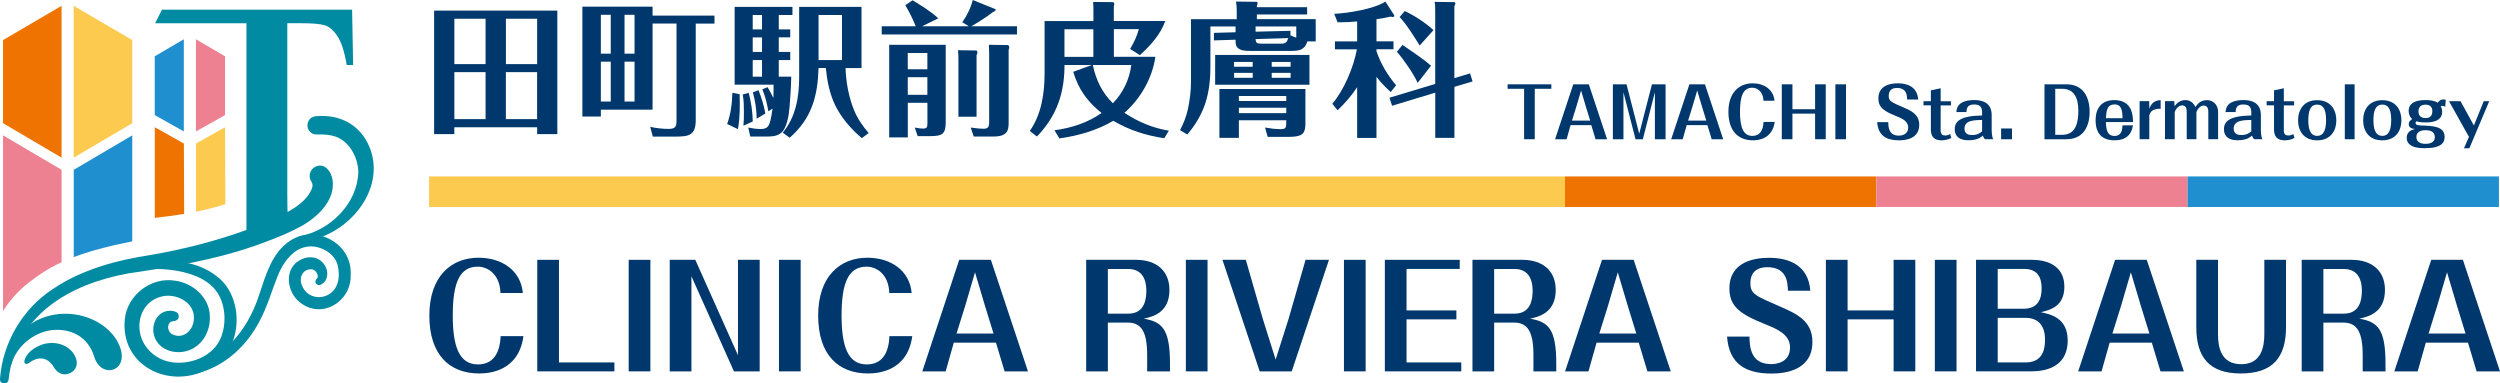 <svg width="313" height="48" viewBox="0 0 313 48" fill="none" xmlns="http://www.w3.org/2000/svg">
<g clip-path="url(#clip0_58_2780)">
<path d="M44.078 1.214H20.274L19.418 2.914H30.855V29.521C33.099 28.955 34.743 28.267 36.037 27.322C35.99 26.6 35.97 25.548 35.97 24.158V2.907H37.702C39.084 2.907 40.061 2.988 40.634 3.157C41.207 3.325 41.739 3.777 42.238 4.519C42.736 5.262 43.127 6.462 43.41 8.135H44.212L44.084 1.207L44.078 1.214Z" fill="#008BA2"/>
<path d="M0.001 47.415C0.324 42.956 2.798 38.699 6.545 36.236C10.245 33.713 14.646 32.566 18.885 31.919C23.05 31.197 27.168 30.151 31.097 28.701C32.566 28.148 34.008 27.547 35.397 26.845C36.616 26.265 37.971 25.395 38.679 24.316C38.982 23.823 39.292 23.277 39.029 22.818C38.591 22.238 38.712 21.408 39.305 20.983C40.512 20.187 41.489 21.415 41.644 22.568C41.967 25.078 39.831 27.068 37.951 28.188C36.017 29.274 33.914 30.07 31.831 30.799C26.696 32.587 21.365 33.437 16.034 34.233C8.654 35.589 1.982 39.441 1.073 47.536C0.992 48.218 -0.06 48.144 -0.006 47.422H0.001V47.415Z" fill="#008BA2"/>
<path d="M6.915 41.298C4.523 41.386 2.124 43.187 1.45 45.549C1.355 45.852 1.113 46.014 0.81 45.92C0.506 45.825 0.338 45.508 0.419 45.211C0.816 43.822 1.692 42.627 2.703 41.548C4.536 39.592 7.313 38.951 9.793 39.437C12.098 39.889 14.14 41.325 14.949 43.262C16.303 46.507 12.671 47.525 11.808 44.692C11.006 42.068 8.87 41.231 6.915 41.298Z" fill="#008BA2"/>
<path d="M3.608 45.458C3.338 45.667 2.968 45.566 3.062 45.147C3.284 44.176 4.342 43.467 5.293 43.13C6.614 42.692 8.278 42.995 9.148 44.189C9.889 45.201 9.66 46.072 9.094 46.517C8.433 47.036 7.368 47.084 6.701 45.91C6.229 45.087 5.124 44.304 3.608 45.458Z" fill="#008BA2"/>
<path d="M17.617 32.746C21.31 32.328 25.859 32.591 28.333 35.796C29.903 38.015 30.031 41.166 28.791 43.561C28.117 44.788 27.025 45.767 25.785 46.347C20.96 48.695 15.069 45.699 15.622 39.978C15.919 36.963 18.911 34.635 21.91 35.141C24.188 35.438 26.27 37.28 26.277 39.688C26.318 41.281 25.556 42.893 24.087 43.669C22.55 44.471 20.353 44.141 19.497 42.522C18.823 41.287 19.275 39.425 20.717 38.987C21.378 38.791 22.604 38.926 22.348 39.81C22.267 40.019 22.078 40.154 21.863 40.181C21.64 40.194 21.371 40.269 21.276 40.37C20.872 40.775 21.041 41.571 21.533 41.834C22.961 42.576 24.329 41.294 24.276 39.736C24.289 37.766 21.924 36.653 20.185 37.138C17.846 37.718 16.909 40.295 17.759 42.461C18.433 44.141 20.104 45.288 21.924 45.396C24.013 45.551 26.338 44.654 27.403 42.792C28.4 40.997 28.346 38.326 27.194 36.605C26.594 35.721 25.677 35.06 24.64 34.615C22.517 33.725 20.03 33.556 17.745 33.738C17.098 33.812 16.963 32.854 17.61 32.753L17.617 32.746Z" fill="#008BA2"/>
<path d="M22.435 45.955C27.517 45.705 30.967 41.543 32.429 36.955C33.272 34.513 33.986 31.666 36.332 30.135C39.54 28.037 44.109 30.465 43.907 34.372C44.042 37.799 40.2 40.092 37.464 37.785C35.961 36.557 35.55 33.832 37.376 32.672C37.99 32.287 38.67 32.105 39.391 32.273C40.497 32.543 41.258 33.764 40.874 34.864C40.733 35.397 39.816 36.112 39.506 35.377C39.445 35.181 39.54 35.006 39.674 34.877C39.776 34.77 39.782 34.675 39.782 34.567C39.782 34.196 39.405 33.744 39.061 33.717C37.942 33.623 37.37 34.722 37.801 35.728C38.603 37.805 41.481 37.617 42.209 35.593C42.492 34.851 42.465 33.906 42.242 33.09C41.791 31.565 39.816 30.567 38.266 30.918C37.417 31.093 36.736 31.572 36.15 32.24C35.536 32.908 35.105 33.71 34.741 34.608C34.027 36.409 33.467 38.419 32.463 40.268C31.008 43.041 28.581 45.456 25.555 46.474C24.524 46.819 23.486 47.041 22.395 47.028C22.098 47.021 21.862 46.771 21.876 46.474C21.882 46.171 22.138 45.935 22.442 45.955H22.435Z" fill="#008BA2"/>
<path d="M37.54 29.569C41.348 28.867 44.758 25.46 44.859 21.554C44.839 19.726 43.761 17.709 41.995 17.095C41.321 16.865 40.526 16.805 39.677 16.838C38.181 16.859 38.066 14.693 39.556 14.551C42.507 14.275 45.102 15.584 46.268 18.43C48.532 23.976 43.094 29.96 37.628 30.216C37.224 30.236 37.143 29.643 37.547 29.569H37.54Z" fill="#008BA2"/>
<path d="M9.227 0.728L16.559 5.018V15.421L9.227 19.739V0.728Z" fill="#FBCA4F"/>
<path d="M0.379 5.018L7.711 0.728V19.739L0.379 15.421V5.018Z" fill="#EE7300"/>
<path d="M3.546 35.424C4.733 34.487 5.979 33.63 7.711 32.827V21.264L0.379 16.939V38.939C1.188 37.657 2.226 36.463 3.546 35.424Z" fill="#EE8191"/>
<path d="M19.375 7.049L23.014 4.917V16.454L19.375 14.409V7.049Z" fill="#208FD0"/>
<path d="M24.531 4.917L28.177 7.049V14.409L24.531 16.454V4.917Z" fill="#EE8191"/>
<path d="M28.219 25.548L28.178 15.928L24.539 17.972V26.499C25.86 26.236 27.134 25.919 28.226 25.548H28.219Z" fill="#FBCA4F"/>
<path d="M23.056 26.776L23.022 17.972L19.383 15.928V27.275C20.549 27.147 21.809 26.985 23.062 26.776H23.056Z" fill="#EE7300"/>
<path d="M16.56 30.208V16.945L9.234 21.262V32.191C11.081 31.49 13.42 30.835 16.56 30.215V30.208Z" fill="#208FD0"/>
<path d="M56.879 16.791H54.352V1.328H69.778V16.791H67.251V15.934H56.879V16.791ZM60.794 2.347H56.886V8.027H60.794V2.347ZM60.794 9.032H56.886V14.915H60.794V9.032ZM67.251 8.027V2.347H63.342V8.027H67.251ZM63.335 14.915H67.244V9.032H63.335V14.915Z" fill="#00386E"/>
<path d="M89.453 1.951V2.956H87.107V15.012C87.107 16.982 86.231 17.103 84.486 17.103H81.736L81.406 15.882C82.167 16.044 82.936 16.139 83.717 16.139C84.607 16.139 84.701 15.808 84.701 14.992V2.949H81.702V13.73H75.226V14.587H72.914V0.838H81.702V1.951H89.453ZM75.226 1.857V6.721H76.466V1.857H75.226ZM75.226 7.719V12.711H76.466V7.719H75.226ZM78.191 1.857V6.721H79.445V1.857H78.191ZM78.191 7.719V12.711H79.445V7.719H78.191Z" fill="#00386E"/>
<path d="M91.693 11.619L92.603 11.801C92.636 13.238 92.656 14.736 92.387 16.173L91.039 15.519C91.491 14.297 91.659 12.935 91.693 11.619ZM98.938 3.679V4.677H97.502V6.499H98.938V7.518H97.502V9.595H99.066C99.046 10.56 98.992 11.545 98.918 12.51C98.83 13.711 98.769 15.019 98.21 16.112C97.698 17.077 96.774 17.097 95.811 17.097H93.937L93.681 15.971C94.207 16.079 94.719 16.153 95.245 16.153C95.77 16.153 96.154 16.004 96.336 15.478C96.552 14.878 96.626 14.223 96.72 13.603L96.195 13.933C96.046 12.989 95.811 12.078 95.447 11.181L96.1 10.911C96.37 11.349 96.613 11.822 96.828 12.274C96.849 11.727 96.849 11.161 96.849 10.601H91.976V0.859H99.214V1.878H97.502V3.679H98.938ZM93.135 14.041C93.135 13.313 93.135 12.564 92.987 11.835L93.735 11.619C94.045 12.786 94.227 14.007 94.247 15.208L93.081 15.735C93.135 15.168 93.135 14.608 93.135 14.041ZM95.406 1.878H94.24V3.679H95.406V1.878ZM94.24 4.684V6.506H95.406V4.684H94.24ZM94.24 7.524V9.602H95.406V7.524H94.24ZM94.968 11.295C95.332 12.226 95.642 13.205 95.824 14.21L94.732 14.864C94.732 13.751 94.55 12.624 94.26 11.565L94.968 11.289V11.295ZM102.483 8.523C102.429 10.304 102.213 11.855 101.681 13.259C101.155 14.696 100.279 15.991 98.877 17.246L98.001 16.611C99.639 14.642 100.056 12.132 100.056 9.656V0.859H107.861V8.523H105.859C105.933 10.324 106.243 12.091 106.917 13.765C107.355 14.837 108.009 15.789 108.757 16.659L107.901 17.293C106.54 16.146 105.374 14.797 104.572 13.198C103.864 11.72 103.554 10.142 103.392 8.516H102.483V8.523ZM102.483 1.878V7.524H105.414V1.878H102.483Z" fill="#00386E"/>
<path d="M121.315 3.299L120.48 2.786C121.059 1.97 121.551 0.965 121.787 0L124.624 1.147C124.658 1.167 124.658 1.221 124.658 1.255C124.658 1.363 124.442 1.457 124.348 1.491C123.472 2.166 122.549 2.746 121.598 3.292H127.327V4.311H110.391V3.292H114.65C114.286 2.381 113.848 1.491 113.342 0.654L114.252 0.034C115.378 0.729 116.51 1.396 117.474 2.294L115.438 3.292H121.315V3.299ZM118.404 5.606V15.348C118.404 16.805 117.912 17.041 116.53 17.041H114.893L114.529 15.969C114.818 16.023 115.236 16.097 115.587 16.097C116.038 16.097 116.112 15.915 116.112 15.496V12.872H113.659V17.203H111.327V5.606H118.404ZM113.653 6.632V8.669H116.106V6.632H113.653ZM113.653 9.667V11.873H116.106V9.667H113.653ZM122.225 6.321C122.333 6.321 122.373 6.483 122.373 6.578C122.373 6.632 122.353 6.74 122.266 6.908V14.613H119.994V7.617C119.994 7.178 119.994 6.726 119.94 6.288L122.232 6.321H122.225ZM126.154 5.647C126.262 5.647 126.356 5.755 126.356 5.883C126.356 6.011 126.323 6.153 126.282 6.247V15.28C126.282 15.732 126.282 16.299 125.939 16.643C125.521 17.061 124.867 17.095 124.301 17.095H121.915L121.531 15.969C122.077 16.043 122.623 16.117 123.189 16.117C123.822 16.117 123.843 15.719 123.843 15.186V6.719C123.843 6.355 123.822 5.991 123.809 5.606L126.154 5.64V5.647Z" fill="#00386E"/>
<path d="M144.653 7.115C144.269 9.794 142.799 12.357 140.778 14.125C142.469 15.251 144.343 16.034 146.344 16.364L145.765 17.309C143.433 16.945 141.398 16.311 139.383 15.123C137.307 16.344 134.995 16.999 132.636 17.329L132.016 16.311C134.106 16.034 136.202 15.366 137.913 14.145C136.168 12.742 135.036 11.231 134.368 8.991L136.714 8.134H133.277C133.277 11.649 132.313 14.523 129.819 17.093L128.93 16.398C130.406 14.287 130.783 11.662 130.783 9.132V2.636H136.896V1.543C136.896 1.104 136.896 0.666 136.862 0.248L139.302 0.268C139.41 0.268 139.504 0.342 139.504 0.484C139.504 0.571 139.484 0.7 139.45 0.828V2.629H145.893C145.273 4.356 144.04 5.685 142.712 6.906L141.492 6.124C141.964 5.341 142.348 4.518 142.584 3.648H139.457V7.109H144.68L144.653 7.115ZM136.889 3.661H133.27V7.122H136.889V3.661ZM139.329 12.931C140.602 11.635 141.404 9.942 141.64 8.141H136.822C137.219 10.037 138.001 11.622 139.335 12.931H139.329Z" fill="#00386E"/>
<path d="M163.31 5.882C162.946 6.3 162.421 6.374 161.693 6.374H156.47C155.944 6.374 155.29 6.354 154.906 5.936C154.724 5.734 154.691 5.464 154.691 4.971L151.981 5.059V4.114L154.691 4.04V3.312H151.543V8.338C151.543 10.031 151.361 11.562 150.89 12.979C150.438 14.328 149.71 15.583 148.652 16.838L147.742 16.291C148.18 15.455 148.524 14.598 148.726 13.667C148.962 12.554 149.11 11.394 149.11 10.26V2.401H154.839V1.288C154.839 0.923 154.805 0.559 154.751 0.195L157.319 0.229C157.427 0.229 157.447 0.316 157.447 0.39C157.447 0.478 157.413 0.606 157.359 0.775V0.903H163.654V1.814H157.359V2.394H164.726V5.18H163.688C163.593 5.47 163.472 5.707 163.324 5.875L163.31 5.882ZM163.944 6.88V10.611H152.136V6.88H163.944ZM155.108 15.057V17.263H152.669V11.144H163.438V15.408C163.438 16.393 163.223 16.791 162.677 16.973C162.367 17.081 161.915 17.135 161.403 17.135H158.714L158.384 15.968C159.024 16.076 159.678 16.17 160.331 16.17C160.985 16.17 161.039 15.988 161.039 15.367V15.057H155.108ZM156.834 7.757H154.502V8.358H156.834V7.757ZM154.509 9.12V9.741H156.84V9.12H154.509ZM161.039 12.021H155.108V12.642H161.039V12.021ZM161.039 13.492H155.108V14.166H161.039V13.492ZM162.293 3.312H157.198V3.966L161.565 3.858V4.425C161.801 4.533 162.037 4.627 162.293 4.715V3.312ZM157.198 4.897C157.231 5.423 157.413 5.464 157.925 5.464H160.379C160.958 5.464 161.127 5.315 161.288 4.769L157.198 4.897ZM161.585 8.358V7.757H159.219V8.358H161.585ZM159.219 9.741H161.585V9.12H159.219V9.741Z" fill="#00386E"/>
<path d="M174.795 10.671L174.121 11.527C173.487 10.947 172.867 10.326 172.335 9.618V17.268H169.915V10.913C169.221 11.986 168.372 12.937 167.462 13.807L166.809 12.991C168.285 11.244 169.464 8.437 169.882 6.177H167.132V5.179H169.915V2.683C169.188 2.757 168.48 2.791 167.752 2.791H167.462L167.044 1.732C168.716 1.657 172.045 1.131 173.447 0.2L174.465 1.765C174.539 1.873 174.572 1.927 174.572 1.981C174.572 2.069 174.444 2.13 174.357 2.13C174.283 2.13 174.195 2.109 174.121 2.076C173.541 2.204 172.941 2.332 172.335 2.406V5.172H174.465V6.171H172.335V6.407C172.847 7.952 173.737 9.429 174.788 10.671H174.795ZM184.055 9.193L184.365 10.198L182.094 10.873V17.262H179.694V11.601L174.289 13.241L173.959 12.236L179.688 10.509V1.509C179.688 1.07 179.688 0.652 179.614 0.234L182.087 0.268C182.161 0.268 182.215 0.376 182.215 0.43C182.215 0.538 182.127 0.666 182.087 0.774V9.787L184.055 9.186V9.193ZM179.162 8.228L177.491 10.38C177.019 9.287 175.691 7.378 174.889 6.481L175.597 5.624C176.796 6.481 178.05 7.243 179.162 8.228ZM179.472 3.769L177.747 5.698C176.965 4.464 176.217 3.202 175.233 2.13L175.873 1.381C177.181 2.001 178.4 2.804 179.472 3.769Z" fill="#00386E"/>
<path d="M65.534 42.089C64.941 46.494 61.221 46.757 59.995 46.757C56.295 46.757 53.754 44.443 53.754 39.512C53.754 34.58 56.504 32.266 59.92 32.266C62.832 32.266 65.211 33.865 65.46 36.685H62.657C62.589 34.297 61.026 33.386 59.819 33.386C57.508 33.386 56.686 35.471 56.686 39.505C56.686 43.539 57.562 45.624 59.84 45.624C61.733 45.624 62.589 44.241 62.677 42.082H65.534V42.089Z" fill="#00386E"/>
<path d="M69.982 45.375H76.923V46.495H67.266V32.53H69.982V45.368V45.375Z" fill="#00386E"/>
<path d="M78.711 32.53H81.427V46.495H78.711V32.53Z" fill="#00386E"/>
<path d="M83.844 32.53H87.052L92.396 44.477V32.53H95.112V46.495H91.891L86.567 34.587V46.495H83.85V32.53H83.844Z" fill="#00386E"/>
<path d="M97.527 32.53H100.243V46.495H97.527V32.53Z" fill="#00386E"/>
<path d="M114.214 42.089C113.621 46.494 109.901 46.757 108.674 46.757C104.974 46.757 102.434 44.443 102.434 39.512C102.434 34.58 105.183 32.266 108.6 32.266C111.512 32.266 113.891 33.865 114.14 36.685H111.336C111.269 34.297 109.705 33.386 108.499 33.386C106.187 33.386 105.365 35.471 105.365 39.505C105.365 43.539 106.241 45.624 108.519 45.624C110.413 45.624 111.269 44.241 111.357 42.082H114.214V42.089Z" fill="#00386E"/>
<path d="M119.415 42.899L118.398 46.495H115.473L120.096 32.53H124.059L128.702 46.495H125.777L124.692 42.899H119.415ZM119.766 41.759H124.389L123.317 38.284L122.071 34.095L120.844 38.284L119.759 41.759H119.766Z" fill="#00386E"/>
<path d="M138.704 40.389V46.495H135.988V32.53H142.229C144.857 32.53 146.414 33.967 146.414 36.301C146.414 39.175 144.291 39.654 143.206 39.897C145.484 40.301 146.482 41.145 146.482 45.53V46.495H143.624V44.444C143.624 41.55 142.903 40.389 141.205 40.389H138.698H138.704ZM138.704 39.269H141.265C143.301 39.269 143.523 37.461 143.523 36.395C143.523 35.114 143.085 33.677 141.245 33.677H138.704V39.269Z" fill="#00386E"/>
<path d="M148.469 32.53H151.185V46.495H148.469V32.53Z" fill="#00386E"/>
<path d="M166.388 32.53L161.724 46.495H157.714L153.051 32.53H155.976L158.112 39.951L159.709 45.017L161.32 39.951L163.456 32.53H166.381H166.388Z" fill="#00386E"/>
<path d="M168.262 32.53H170.978V46.495H168.262V32.53Z" fill="#00386E"/>
<path d="M176.099 45.375H182.953V46.495H173.383V32.53H182.757V33.67H176.099V38.865H182.34V39.984H176.099V45.368V45.375Z" fill="#00386E"/>
<path d="M187.068 40.389V46.495H184.352V32.53H190.592C193.221 32.53 194.777 33.967 194.777 36.301C194.777 39.175 192.655 39.654 191.57 39.897C193.847 40.301 194.845 41.145 194.845 45.53V46.495H191.987V44.444C191.987 41.55 191.266 40.389 189.568 40.389H187.061H187.068ZM187.068 39.269H189.629C191.664 39.269 191.886 37.461 191.886 36.395C191.886 35.114 191.448 33.677 189.608 33.677H187.068V39.269Z" fill="#00386E"/>
<path d="M199.892 42.899L198.874 46.495H195.949L200.572 32.53H204.535L209.179 46.495H206.254L205.169 42.899H199.892ZM200.242 41.759H204.866L203.794 38.284L202.547 34.095L201.321 38.284L200.235 41.759H200.242Z" fill="#00386E"/>
<path d="M219.03 42.133C219.064 43.327 219.118 45.587 221.746 45.587C222.252 45.587 224.112 45.466 224.112 43.503C224.112 41.857 222.467 41.189 221.045 40.608C217.783 39.313 216.523 38.328 216.523 36.115C216.523 32.715 219.745 32.277 221.483 32.277C223.97 32.277 226.41 33.188 226.652 36.399H223.849C223.815 35.414 223.761 33.451 221.254 33.451C220.028 33.451 219.151 34.044 219.151 35.434C219.151 36.824 219.765 37.033 222.953 38.416C224.86 39.259 226.915 40.15 226.915 42.801C226.915 46.329 223.586 46.768 221.8 46.768C218.538 46.768 216.476 45.56 216.227 42.14H219.03V42.133Z" fill="#00386E"/>
<path d="M237.08 32.53H239.796V46.495H237.08V39.984H231.318V46.495H228.602V32.53H231.318V38.865H237.08V32.53Z" fill="#00386E"/>
<path d="M242.242 32.53H244.958V46.495H242.242V32.53Z" fill="#00386E"/>
<path d="M247.398 46.495V32.53H254.374C256.706 32.53 258.458 33.528 258.458 35.896C258.458 38.406 256.618 38.824 255.513 39.087C256.739 39.35 258.876 39.789 258.876 42.649C258.876 45.071 257.319 46.488 254.354 46.488H247.398V46.495ZM250.114 38.655H253.356C255.142 38.655 255.614 37.448 255.614 36.092C255.614 34.601 254.98 33.67 253.444 33.67H250.114V38.649V38.655ZM250.114 39.796V45.375H253.619C255.493 45.375 256.038 44.093 256.038 42.548C256.038 40.585 255.041 39.796 253.585 39.796H250.114Z" fill="#00386E"/>
<path d="M264.13 42.899L263.112 46.495H260.188L264.811 32.53H268.774L273.417 46.495H270.492L269.407 42.899H264.13ZM264.481 41.759H269.104L268.032 38.284L266.785 34.095L265.559 38.284L264.474 41.759H264.481Z" fill="#00386E"/>
<path d="M286.211 32.53V40.949C286.211 44.741 284.547 46.758 280.55 46.758C276.554 46.758 274.977 44.687 274.977 40.949V32.53H277.693V41.846C277.693 43.533 278.097 45.597 280.604 45.597C283.111 45.597 283.495 43.439 283.495 41.846V32.53H286.211Z" fill="#00386E"/>
<path d="M290.888 40.389V46.495H288.172V32.53H294.413C297.041 32.53 298.598 33.967 298.598 36.301C298.598 39.175 296.475 39.654 295.39 39.897C297.668 40.301 298.665 41.145 298.665 45.53V46.495H295.808V44.444C295.808 41.55 295.087 40.389 293.388 40.389H290.881H290.888ZM290.888 39.269H293.449C295.484 39.269 295.707 37.461 295.707 36.395C295.707 35.114 295.269 33.677 293.429 33.677H290.888V39.269Z" fill="#00386E"/>
<path d="M303.712 42.899L302.694 46.495H299.77L304.393 32.53H308.356L312.999 46.495H310.074L308.989 42.899H303.712ZM304.063 41.759H308.686L307.614 38.284L306.367 34.095L305.141 38.284L304.056 41.759H304.063Z" fill="#00386E"/>
<path d="M192.153 11.117V17.432H190.819V11.117H188.75V10.557H194.229V11.117H192.16H192.153Z" fill="#00386E"/>
<path d="M196.636 15.664L196.138 17.432H194.695L196.973 10.557H198.921L201.206 17.432H199.763L199.231 15.664H196.636ZM196.811 15.097H199.089L198.564 13.391L197.95 11.326L197.344 13.391L196.811 15.097Z" fill="#00386E"/>
<path d="M206.809 10.557H208.528V17.432H207.193V11.549L205.684 17.432H204.767L203.257 11.549V17.432H201.93V10.557H203.642L205.232 16.744L206.823 10.557H206.809Z" fill="#00386E"/>
<path d="M211.175 15.664L210.677 17.432H209.234L211.512 10.557H213.46L215.745 17.432H214.302L213.77 15.664H211.175ZM211.351 15.097H213.629L213.103 13.391L212.49 11.326L211.883 13.391L211.351 15.097Z" fill="#00386E"/>
<path d="M222.194 15.268C221.898 17.433 220.071 17.568 219.472 17.568C217.652 17.568 216.398 16.428 216.398 13.999C216.398 11.571 217.753 10.431 219.438 10.431C220.867 10.431 222.046 11.22 222.167 12.61H220.786C220.752 11.436 219.984 10.984 219.391 10.984C218.252 10.984 217.847 12.009 217.847 13.999C217.847 15.99 218.279 17.015 219.397 17.015C220.328 17.015 220.752 16.334 220.793 15.268H222.201H222.194Z" fill="#00386E"/>
<path d="M227.25 10.557H228.584V17.432H227.25V14.227H224.413V17.432H223.078V10.557H224.413V13.674H227.25V10.557Z" fill="#00386E"/>
<path d="M229.789 10.557H231.123V17.432H229.789V10.557Z" fill="#00386E"/>
<path d="M236.405 15.281C236.425 15.868 236.445 16.981 237.739 16.981C237.989 16.981 238.905 16.921 238.905 15.956C238.905 15.146 238.097 14.816 237.396 14.532C235.792 13.892 235.172 13.412 235.172 12.32C235.172 10.646 236.762 10.431 237.611 10.431C238.838 10.431 240.038 10.883 240.159 12.461H238.777C238.757 11.976 238.737 11.011 237.504 11.011C236.897 11.011 236.466 11.301 236.466 11.989C236.466 12.677 236.769 12.778 238.339 13.46C239.276 13.871 240.287 14.316 240.287 15.619C240.287 17.352 238.649 17.568 237.766 17.568C236.162 17.568 235.145 16.975 235.023 15.288H236.405V15.281Z" fill="#00386E"/>
<path d="M242.963 16.26C242.963 16.881 243.233 16.962 243.55 16.962C243.853 16.962 244.022 16.861 244.156 16.773L244.305 17.259C243.907 17.509 243.381 17.569 243.071 17.569C242.606 17.569 241.744 17.468 241.744 16.213V13.191H240.82V12.671H241.744V11.309L242.97 11.052V12.678H244.257V13.198H242.97V16.274L242.963 16.26Z" fill="#00386E"/>
<path d="M248.515 17.433C248.401 17.311 248.333 17.21 248.239 16.981C247.996 17.197 247.572 17.561 246.433 17.561C246.136 17.561 244.734 17.561 244.734 16.171C244.734 15.207 245.402 14.505 248.158 14.458V14.087C248.158 13.277 247.801 13.082 247.12 13.082C246.318 13.082 246.204 13.601 246.204 14.033H244.937C244.977 13.574 245.078 12.528 247.221 12.528C248.124 12.528 249.358 12.825 249.358 14.397V16.347C249.358 16.488 249.385 17.109 249.54 17.426H248.502L248.515 17.433ZM248.165 15.018C247.161 15.038 245.954 15.051 245.954 16.104C245.954 16.846 246.561 16.907 246.952 16.907C247.147 16.907 247.68 16.886 248.158 16.441V15.018H248.165Z" fill="#00386E"/>
<path d="M251.9 17.435H250.539V16.086H251.9V17.435Z" fill="#00386E"/>
<path d="M255.975 10.557H258.718C260.801 10.557 261.623 12.122 261.623 14.031C261.623 15.232 261.219 17.432 258.705 17.432H255.969V10.557H255.975ZM257.317 11.117V16.878H258.2C259.985 16.878 260.208 15.158 260.208 13.863C260.208 12.264 259.682 11.117 258.179 11.117H257.317Z" fill="#00386E"/>
<path d="M267.038 15.697C266.957 16.19 266.728 17.566 264.733 17.566C262.738 17.566 262.367 16.169 262.367 15.05C262.367 13.572 263.095 12.533 264.713 12.533C267.031 12.533 267.051 14.591 267.051 15.286H263.661C263.695 16.156 263.782 17.02 264.739 17.02C265.696 17.02 265.723 16.068 265.73 15.691H267.031L267.038 15.697ZM265.744 14.8C265.723 14.024 265.683 13.073 264.753 13.073C263.911 13.073 263.715 13.626 263.668 14.8H265.744Z" fill="#00386E"/>
<path d="M270.507 13.613C269.375 13.606 269.213 14.085 269.092 14.422V17.431H267.879V12.661H269.079L269.099 13.613C269.213 13.302 269.469 12.574 270.514 12.533V13.613H270.507Z" fill="#00386E"/>
<path d="M272.221 12.661L272.254 13.309C272.767 12.533 273.474 12.533 273.609 12.533C273.757 12.533 274.472 12.533 274.869 13.397C275.078 13.093 275.462 12.533 276.311 12.533C276.878 12.533 277.707 12.904 277.707 14.078V17.431H276.48V14.017C276.48 13.808 276.48 13.215 275.894 13.215C275.462 13.215 275.119 13.673 274.991 14.038V17.431H273.777V14.031C273.777 13.788 273.777 13.194 273.205 13.194C272.632 13.194 272.275 13.909 272.275 14.098V17.431H271.055V12.661H272.221Z" fill="#00386E"/>
<path d="M282.218 17.433C282.104 17.311 282.036 17.21 281.942 16.981C281.699 17.197 281.275 17.561 280.136 17.561C279.839 17.561 278.438 17.561 278.438 16.171C278.438 15.207 279.105 14.505 281.861 14.458V14.087C281.861 13.277 281.504 13.082 280.823 13.082C280.021 13.082 279.907 13.601 279.907 14.033H278.64C278.68 13.574 278.781 12.528 280.924 12.528C281.827 12.528 283.061 12.825 283.061 14.397V16.347C283.061 16.488 283.088 17.109 283.243 17.426H282.205L282.218 17.433ZM281.868 15.018C280.864 15.038 279.657 15.051 279.657 16.104C279.657 16.846 280.264 16.907 280.655 16.907C280.85 16.907 281.383 16.886 281.861 16.441V15.018H281.868Z" fill="#00386E"/>
<path d="M285.928 16.26C285.928 16.881 286.198 16.962 286.515 16.962C286.818 16.962 286.986 16.861 287.121 16.773L287.269 17.259C286.872 17.509 286.346 17.569 286.036 17.569C285.571 17.569 284.708 17.468 284.708 16.213V13.191H283.785V12.671H284.708V11.309L285.935 11.052V12.678H287.222V13.198H285.935V16.274L285.928 16.26Z" fill="#00386E"/>
<path d="M292.504 15.054C292.504 16.565 291.634 17.57 290.111 17.57C288.42 17.57 287.719 16.369 287.719 15.074C287.719 13.778 288.399 12.544 290.111 12.544C291.722 12.544 292.504 13.644 292.504 15.06V15.054ZM288.999 15.06C288.999 16.018 289.188 17.01 290.111 17.01C291.095 17.01 291.223 15.883 291.223 15.006C291.223 13.441 290.704 13.097 290.111 13.097C289.208 13.097 288.999 13.981 288.999 15.06Z" fill="#00386E"/>
<path d="M293.57 10.557H294.797V17.432H293.57V10.557Z" fill="#00386E"/>
<path d="M300.652 15.054C300.652 16.565 299.783 17.57 298.26 17.57C296.568 17.57 295.867 16.369 295.867 15.074C295.867 13.778 296.548 12.544 298.26 12.544C299.87 12.544 300.652 13.644 300.652 15.06V15.054ZM297.154 15.06C297.154 16.018 297.343 17.01 298.266 17.01C299.25 17.01 299.378 15.883 299.378 15.006C299.378 13.441 298.859 13.097 298.266 13.097C297.363 13.097 297.154 13.981 297.154 15.06Z" fill="#00386E"/>
<path d="M306.152 13.4C306.065 13.319 305.997 13.259 305.789 13.259C305.728 13.259 305.627 13.265 305.573 13.279C305.762 13.61 305.762 13.927 305.762 13.967C305.762 15.235 304.407 15.33 303.659 15.33C303.005 15.33 302.736 15.242 302.527 15.181C302.466 15.242 302.432 15.316 302.432 15.397C302.432 15.539 302.5 15.694 303.113 15.708C304.569 15.762 306.065 15.795 306.065 17.138C306.065 17.812 305.728 18.555 303.565 18.555C303.1 18.555 301.32 18.555 301.32 17.259C301.32 16.639 301.711 16.295 302.365 16.153C302.062 16.113 301.576 16.052 301.576 15.539C301.576 15.168 301.88 14.986 302.014 14.912C301.583 14.547 301.563 14.008 301.563 13.893C301.563 12.658 302.911 12.53 303.699 12.53C304.063 12.53 304.71 12.557 305.209 12.861C305.337 12.679 305.512 12.449 305.95 12.449C306.105 12.449 306.159 12.483 306.206 12.51L306.139 13.4H306.152ZM302.533 17.151C302.533 18.008 303.484 18.008 303.672 18.008C303.881 18.008 304.838 18.008 304.838 17.165C304.838 16.416 304.151 16.301 303.706 16.301C303.45 16.301 302.533 16.301 302.533 17.158V17.151ZM304.535 13.94C304.535 13.104 303.861 13.104 303.652 13.104C302.857 13.104 302.79 13.731 302.79 13.947C302.79 14.777 303.504 14.777 303.686 14.777C303.881 14.777 304.528 14.777 304.528 13.94H304.535Z" fill="#00386E"/>
<path d="M309.118 17.15L306.617 12.67H308.059L309.731 15.713L310.964 12.67H311.652L309.165 18.56H308.491L309.111 17.15H309.118Z" fill="#00386E"/>
<path d="M195.935 22.089H53.719V25.914H195.935V22.089Z" fill="#FBCA4F"/>
<path d="M234.912 22.089H195.938V25.914H234.912V22.089Z" fill="#EE7300"/>
<path d="M273.892 22.089H234.918V25.914H273.892V22.089Z" fill="#EE8191"/>
<path d="M312.865 22.089H273.891V25.914H312.865V22.089Z" fill="#208FD0"/>
</g>
<defs>
<clipPath id="clip0_58_2780">
<rect width="313" height="48" fill="white"/>
</clipPath>
</defs>
</svg>
